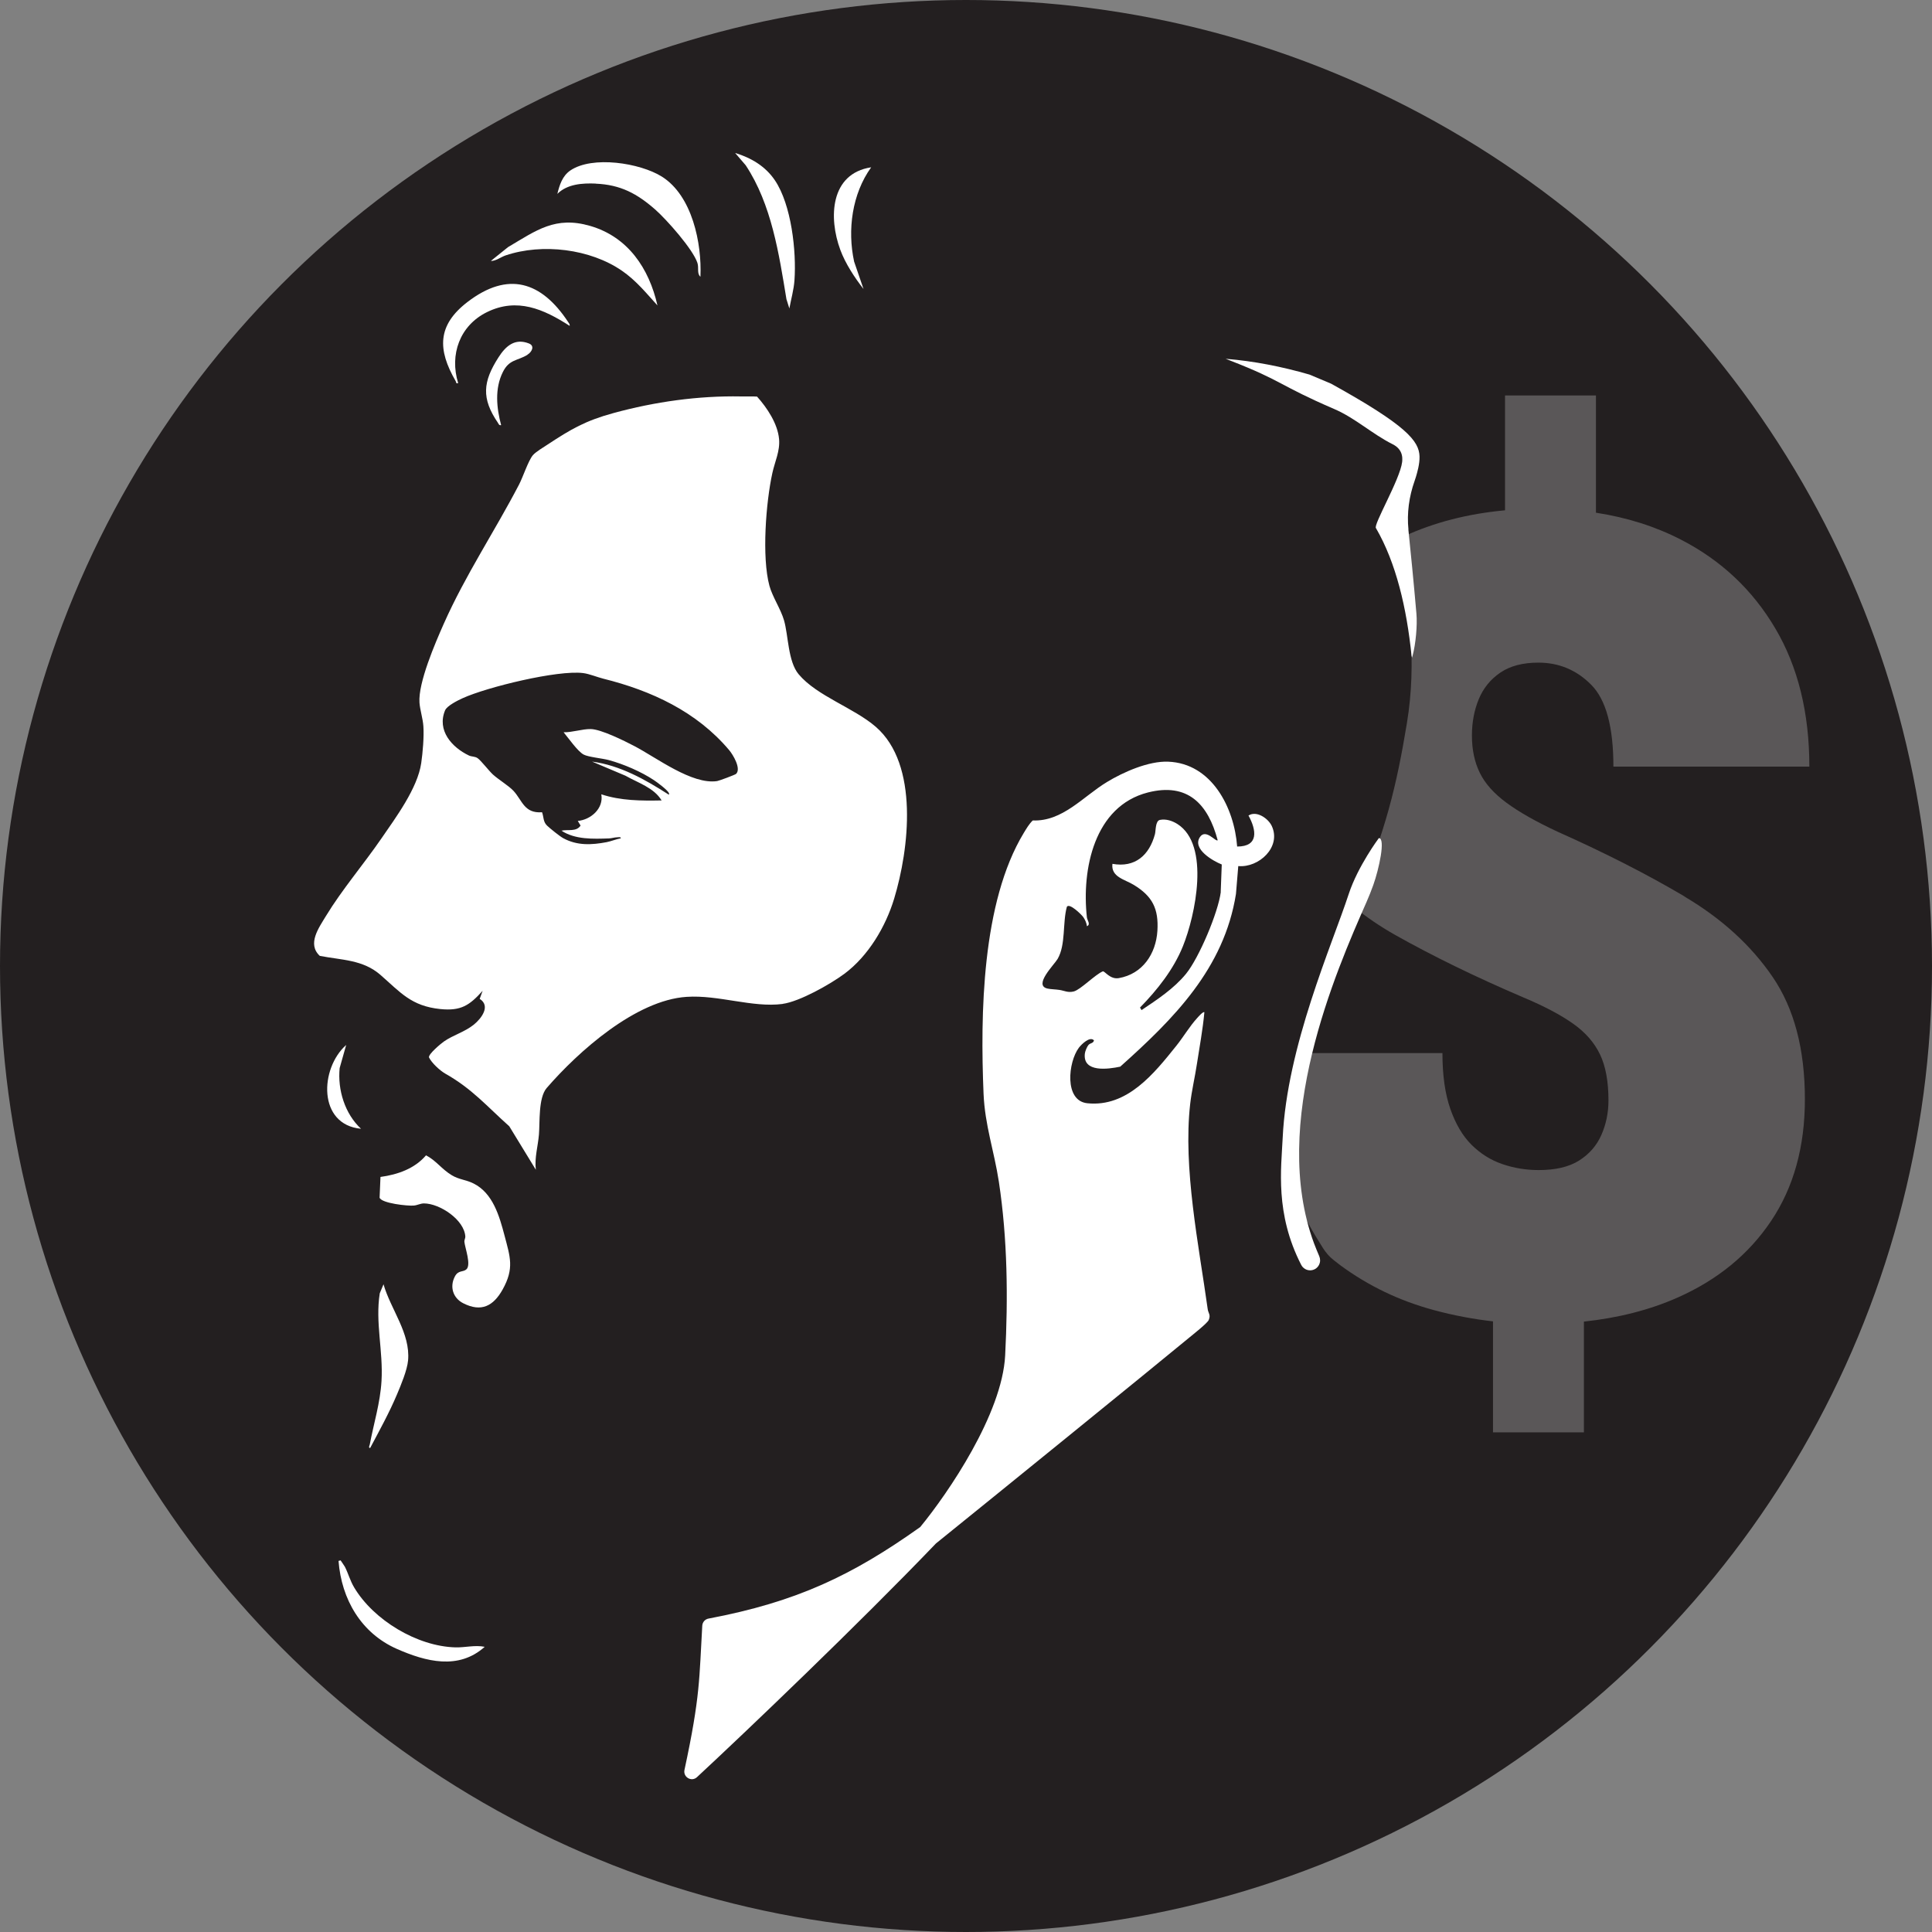 <svg xmlns="http://www.w3.org/2000/svg" id="Layer_2" data-name="Layer 2" viewBox="0 0 242.26 242.26"><rect x="0" y="0" width="242.26" height="242.26" fill="#808080" stroke="none"/><defs><style>      .cls-1 {        fill: #fff;      }      .cls-2 {        opacity: .25;      }      .cls-3 {        fill: #231f20;      }    </style></defs><g id="Layer_1-2" data-name="Layer 1"><g><circle class="cls-3" cx="121.13" cy="121.13" r="121.13"></circle><g><g class="cls-2"><path class="cls-1" d="M211.22,112.4c-4.66-2.75-9.95-5.45-15.87-8.09-2.73-1.27-4.88-2.49-6.45-3.65-1.57-1.16-2.69-2.41-3.34-3.75-.66-1.34-.99-2.9-.99-4.68,0-1.64.28-3.15.85-4.54.57-1.39,1.47-2.5,2.7-3.34,1.23-.84,2.82-1.26,4.78-1.26,2.59,0,4.81.93,6.65,2.8,1.84,1.87,2.76,5.28,2.76,10.24h24.57c0-6.73-1.42-12.51-4.27-17.33-2.84-4.82-6.78-8.53-11.81-11.12-3.23-1.67-6.8-2.79-10.68-3.39v-14.7h-11.4v14.4c-4.67.43-8.91,1.52-12.69,3.27-.12.06-.23.12-.35.17.06.3.11.6.14.91.78,7.76,1.89,14.55.59,22.38-1.28,7.74-2.65,13.5-6.37,22.23-.11.26-.17.52-.27.77,1.55,1.27,3.27,2.44,5.16,3.51,4.69,2.64,10.05,5.26,16.11,7.85,2.59,1.09,4.66,2.18,6.21,3.28,1.55,1.09,2.67,2.38,3.38,3.86.71,1.48,1.06,3.4,1.06,5.77,0,1.55-.3,2.99-.89,4.33-.59,1.34-1.53,2.41-2.8,3.21-1.27.8-2.96,1.19-5.05,1.19-1.59,0-3.12-.25-4.57-.75-1.46-.5-2.74-1.31-3.86-2.42-1.12-1.11-2-2.62-2.66-4.5-.66-1.89-.99-4.22-.99-7h-17.53c.15.97.14,1.99-.02,3-.74,4.67-.63,9.47-.64,14.18,0,.43-.04.84-.1,1.23.92,2.09,2.07,4.09,3.31,6.04.36.57.8,1.08,1.33,1.5.27.22.54.43.81.63,3.55,2.62,7.48,4.5,11.81,5.66,2.44.66,4.9,1.12,7.37,1.4v13.92h11.4v-13.89c4.3-.46,8.22-1.45,11.74-3.01,5-2.21,8.92-5.41,11.74-9.62,2.82-4.21,4.23-9.29,4.23-15.25,0-6.28-1.35-11.4-4.06-15.36-2.71-3.96-6.39-7.31-11.06-10.07Z"></path></g><g><path class="cls-1" d="M98.13,125.88c2.12-.28,5.98-2.46,7.76-3.78,2.98-2.22,5.16-5.88,6.23-9.41,1.88-6.2,3.15-16.83-2.3-21.55-2.77-2.4-7.39-3.86-9.68-6.6-1.34-1.6-1.28-4.88-1.83-6.76-.4-1.39-1.47-2.98-1.83-4.33-.97-3.59-.44-10.46.37-14.14.31-1.42.98-2.77.84-4.26-.18-1.94-1.5-3.91-2.76-5.32-.67-.05-1.35,0-2.03-.02-5.33-.1-10.82.67-15.99,2.09-3.48.95-5.28,1.99-8.24,3.94-.5.33-1.51.93-1.86,1.35-.57.69-1.24,2.74-1.72,3.66-3.07,5.9-6.72,11.33-9.45,17.48-1.06,2.39-3.22,7.39-3.04,9.88.07.94.43,2,.49,2.97.09,1.3-.08,3.29-.27,4.6-.46,3.17-3.19,6.83-5.01,9.48-2.23,3.24-4.92,6.38-6.95,9.72-.88,1.46-2.37,3.49-.76,4.98,2.75.54,5.4.46,7.61,2.39,2.49,2.17,3.85,3.91,7.51,4.28,2.59.26,3.65-.46,5.3-2.29l-.37,1.01c1.41.9.21,2.46-.72,3.22-1.16.94-2.6,1.31-3.77,2.13-.37.26-1.95,1.57-1.87,1.99.35.71,1.37,1.65,2.05,2.04,3.35,1.89,5.18,4.06,8.02,6.6l3.33,5.45c-.18-1.51.27-2.96.39-4.42.13-1.52-.09-4.6.97-5.83,3.99-4.61,11.18-11.01,17.54-11.43,4-.27,8.27,1.38,12.04.89ZM83.79,99.6c-2.91-1.87-6.06-3.64-9.55-4.1l4.19,1.77c1.54.88,3.58,1.5,4.53,3.1-2.54.05-5.13.04-7.56-.77.32,1.78-1.32,3.19-2.95,3.34l.35.58c-.52.81-1.6.46-2.4.64,1.71,1.13,3.98,1.04,5.97.97.34-.01.65-.13,1.02-.14.14,0,.49-.08.45.13-.6.11-1.17.36-1.77.48-1.89.36-3.71.45-5.45-.5-.44-.24-1.64-1.21-2.02-1.57-.51-.49-.41-1.08-.63-1.68-2.26.17-2.48-1.5-3.59-2.69-.6-.64-1.84-1.38-2.57-2.04-.54-.5-1.48-1.74-1.92-2.05-.32-.23-.72-.17-1.08-.33-2.15-1.02-4.05-3.15-3-5.67.24-.57,1.6-1.25,2.2-1.52,3.05-1.39,11.93-3.56,15.12-3.15.78.1,1.72.5,2.51.7,6.03,1.5,11.71,4.12,15.79,8.96.48.57,1.54,2.32.87,2.98-.11.11-2.12.86-2.37.9-3.15.49-7.64-2.96-10.41-4.4-1.23-.64-4.15-2.1-5.45-2.12-1.05-.02-2.32.43-3.4.4.58.69,1.77,2.41,2.52,2.8.58.31,2.34.47,3.15.69,1.85.5,4.08,1.46,5.68,2.53.41.27,1.68,1.22,1.86,1.61.03.07.02.22-.06.19Z"></path><path class="cls-1" d="M156.54,102.24c1.02,1.84,1.33,3.92-1.41,3.91-.36-4.86-3.18-10.43-8.65-10.64-2.45-.1-5.62,1.3-7.69,2.56-2.98,1.81-5.55,4.96-9.29,4.81-.47.45-.79,1.02-1.13,1.57-5.27,8.71-5.45,22.76-5.04,32.68.17,3.99,1.33,7.19,1.92,11.05,1.09,7.18,1.16,14.57.79,21.79-.38,7.33-7.14,17.24-10.65,21.51-8.49,6.04-15.48,9.39-26.55,11.48-.43.08-.75.44-.78.88-.39,6.64-.23,8.79-2.23,18.09-.2.91.89,1.55,1.57.91,6.09-5.65,20.31-19.23,29.96-29.3,6.93-5.59,27.36-22.17,31.77-25.82.47-.39,2.28-1.81,2.44-2.21.27-.65-.06-.84-.13-1.34-1.12-8.06-3.11-17.68-2.2-25.74.19-1.68.6-3.38.85-5.05.33-2.15.73-4.28.93-6.45-.15-.14-.77.58-.89.71-.97,1.06-1.74,2.39-2.64,3.51-2.79,3.48-6.15,7.7-11.14,7.19-2.95-.3-2.4-5.19-1.07-6.96.32-.42,1.39-1.49,1.9-.92-.12.41-.45.29-.7.58-.17.19-.43.81-.45,1.09-.26,2.39,2.93,1.94,4.44,1.62,6.71-6,13.02-12.3,14.51-21.65l.29-3.5c2.59.23,5.43-2.39,4.2-5.03-.45-.96-1.92-1.96-2.91-1.31ZM153.08,111.85c-.33,2.57-2.72,8.24-4.36,10.26-1.52,1.86-3.61,3.23-5.58,4.55l-.19-.32c2.16-2.2,4.22-4.8,5.38-7.69,1.54-3.81,3.47-12.7-.7-15.33-.64-.4-1.42-.66-2.18-.51-.59.12-.51,1.36-.63,1.8-.71,2.63-2.49,4.22-5.33,3.71-.2,1.66,1.56,1.95,2.68,2.64,2.33,1.42,3.13,2.98,2.96,5.76-.18,2.89-1.86,5.41-4.84,5.93-1.09.19-1.75-.89-2-.85-.97.4-2.78,2.29-3.64,2.52-.74.19-1.19-.1-1.8-.19-.45-.07-1.1-.08-1.5-.17-1.81-.4.83-2.97,1.27-3.72,1.04-1.79.6-4.54,1.16-6.54.33-.5,1.83.98,2.05,1.29.22.31.43.76.46,1.15.51-.21.05-.72,0-1.1-.67-6.03.91-13.95,7.65-15.67,5-1.27,7.54,1.45,8.75,5.99-.24.25-1.5-1.52-2.24-.38-.96,1.48,1.64,2.98,2.75,3.42l-.13,3.44Z"></path><path class="cls-1" d="M59.38,148.4c-.98-.49-1.8-.47-2.74-1.04-1.3-.79-1.93-1.82-3.22-2.49-1.42,1.67-3.56,2.42-5.71,2.71l-.11,2.6c.24.71,3.54,1.06,4.28.99.47-.04.84-.27,1.28-.27,1.98,0,5.09,2.06,5.19,4.18,0,.2-.14.42-.12.63.09.81.89,2.92.24,3.47-.42.36-1.01.07-1.43.88-.68,1.29-.24,2.71,1.05,3.36,2.26,1.15,3.78.35,4.94-1.73,1.48-2.65.94-4.08.23-6.78-.64-2.42-1.45-5.3-3.88-6.51Z"></path><path class="cls-1" d="M74.69,23.03c3.13.13,5.2,1.25,7.5,3.27,1.42,1.26,4.69,4.94,5.26,6.66.21.64-.09,1.34.38,1.74.19-4.19-1.03-10.16-4.83-12.55-2.74-1.72-8.72-2.66-11.49-.77-.99.68-1.35,1.81-1.62,2.93,1.24-1.24,3.15-1.36,4.81-1.29Z"></path><path class="cls-1" d="M78,33.96c1.76,1.21,3.03,2.79,4.44,4.34-1.05-4.64-3.69-8.59-8.43-9.97-4.37-1.27-6.73.54-10.31,2.66l-2.15,1.73c.6.03,1.27-.5,1.87-.7,4.59-1.54,10.59-.82,14.58,1.94Z"></path><path class="cls-1" d="M57.45,48.04c-1.1-3.57.2-7.22,3.61-8.9,3.78-1.86,7.11-.38,10.37,1.72.04-.21-.1-.35-.2-.5-3.35-5.07-7.52-6.39-12.6-2.5-3.81,2.92-3.78,5.98-1.49,9.93.1.17-.02.32.32.25Z"></path><path class="cls-1" d="M46.35,181.17c-.03.13-.17.42.07.39,1.17-2.2,2.39-4.41,3.36-6.71.49-1.16,1.28-3.04,1.39-4.26.31-3.41-2.18-6.4-3.08-9.55l-.47,1.13c-.58,3.68.44,7.2.22,10.99-.16,2.76-.98,5.34-1.48,8.01Z"></path><path class="cls-1" d="M57.12,206.57c-4.8-.12-10.28-3.42-12.72-7.53-.5-.84-.74-1.77-1.15-2.57-.04-.08-.51-.77-.54-.81l-.26.07c.37,4.81,2.83,9.05,7.31,11.03,3.64,1.6,7.73,2.68,11.02-.26-1.21-.25-2.45.1-3.66.07Z"></path><path class="cls-1" d="M98.63,37.56l.35,1.12c.21-1.14.56-2.37.64-3.53.26-3.63-.38-9.48-2.46-12.55-1.19-1.76-2.97-2.81-4.98-3.42l1.33,1.55c3.24,4.9,4.17,11.1,5.11,16.82Z"></path><path class="cls-1" d="M108.28,36.24l-1.18-3.44c-.86-3.96-.26-8.49,2.14-11.82-5.15.78-5.36,6.33-3.87,10.35.63,1.71,1.8,3.49,2.91,4.91Z"></path><path class="cls-1" d="M66.13,44.48c.55-.33.97-1.1.2-1.41-1.77-.7-2.92.32-3.83,1.75-1.96,3.06-2.15,5.13-.07,8.19.11.16.14.35.41.3-.58-2.16-.82-4.58.21-6.65.8-1.62,1.81-1.39,3.09-2.17Z"></path><path class="cls-1" d="M42.59,133.93l.82-2.9c-3.32,2.94-3.58,10.01,1.86,10.51-2.03-1.88-2.95-4.88-2.68-7.61Z"></path><path class="cls-1" d="M176.61,66.4c-.21-2.06.08-4.14.77-6.09.07-.21.13-.38.17-.52.16-.54.48-1.62.45-2.56-.06-1.94-1.64-3.89-11.09-9.12-.9-.38-1.81-.76-2.71-1.14-3.46-1-6.95-1.69-10.51-1.98.22.09.45.17.66.26,6.5,2.53,6.01,3.05,12.98,6.05,2.6,1.12,4.74,3.12,7.27,4.39.17.08.73.36,1.03.95.27.53.21,1.06.19,1.29-.27,2.21-3.68,7.95-3.28,8.3,2.52,4.34,3.85,10.02,4.46,16.01.03.08.04.16.06.23l.08-.3c.38-1.41.6-3.76.47-5.22-.36-4.17-.74-7.93-1.01-10.55Z"></path><path class="cls-1" d="M172.9,105.09s-2.63,3.51-3.78,7.02c-2.1,6.41-7.74,19.08-8.28,30.57-.18,3.82-.98,9.49,2.32,15.92.47.92,1.77.92,2.24,0,0,0,0-.02.01-.03.16-.32.16-.7.02-1.04-.23-.54-.46-1.09-.67-1.65-5.55-15.04,2.71-33.97,6.6-42.79.31-.7.58-1.4.84-2.11.71-1.99,1.57-5.89.7-5.89Z"></path></g></g></g></g></svg>